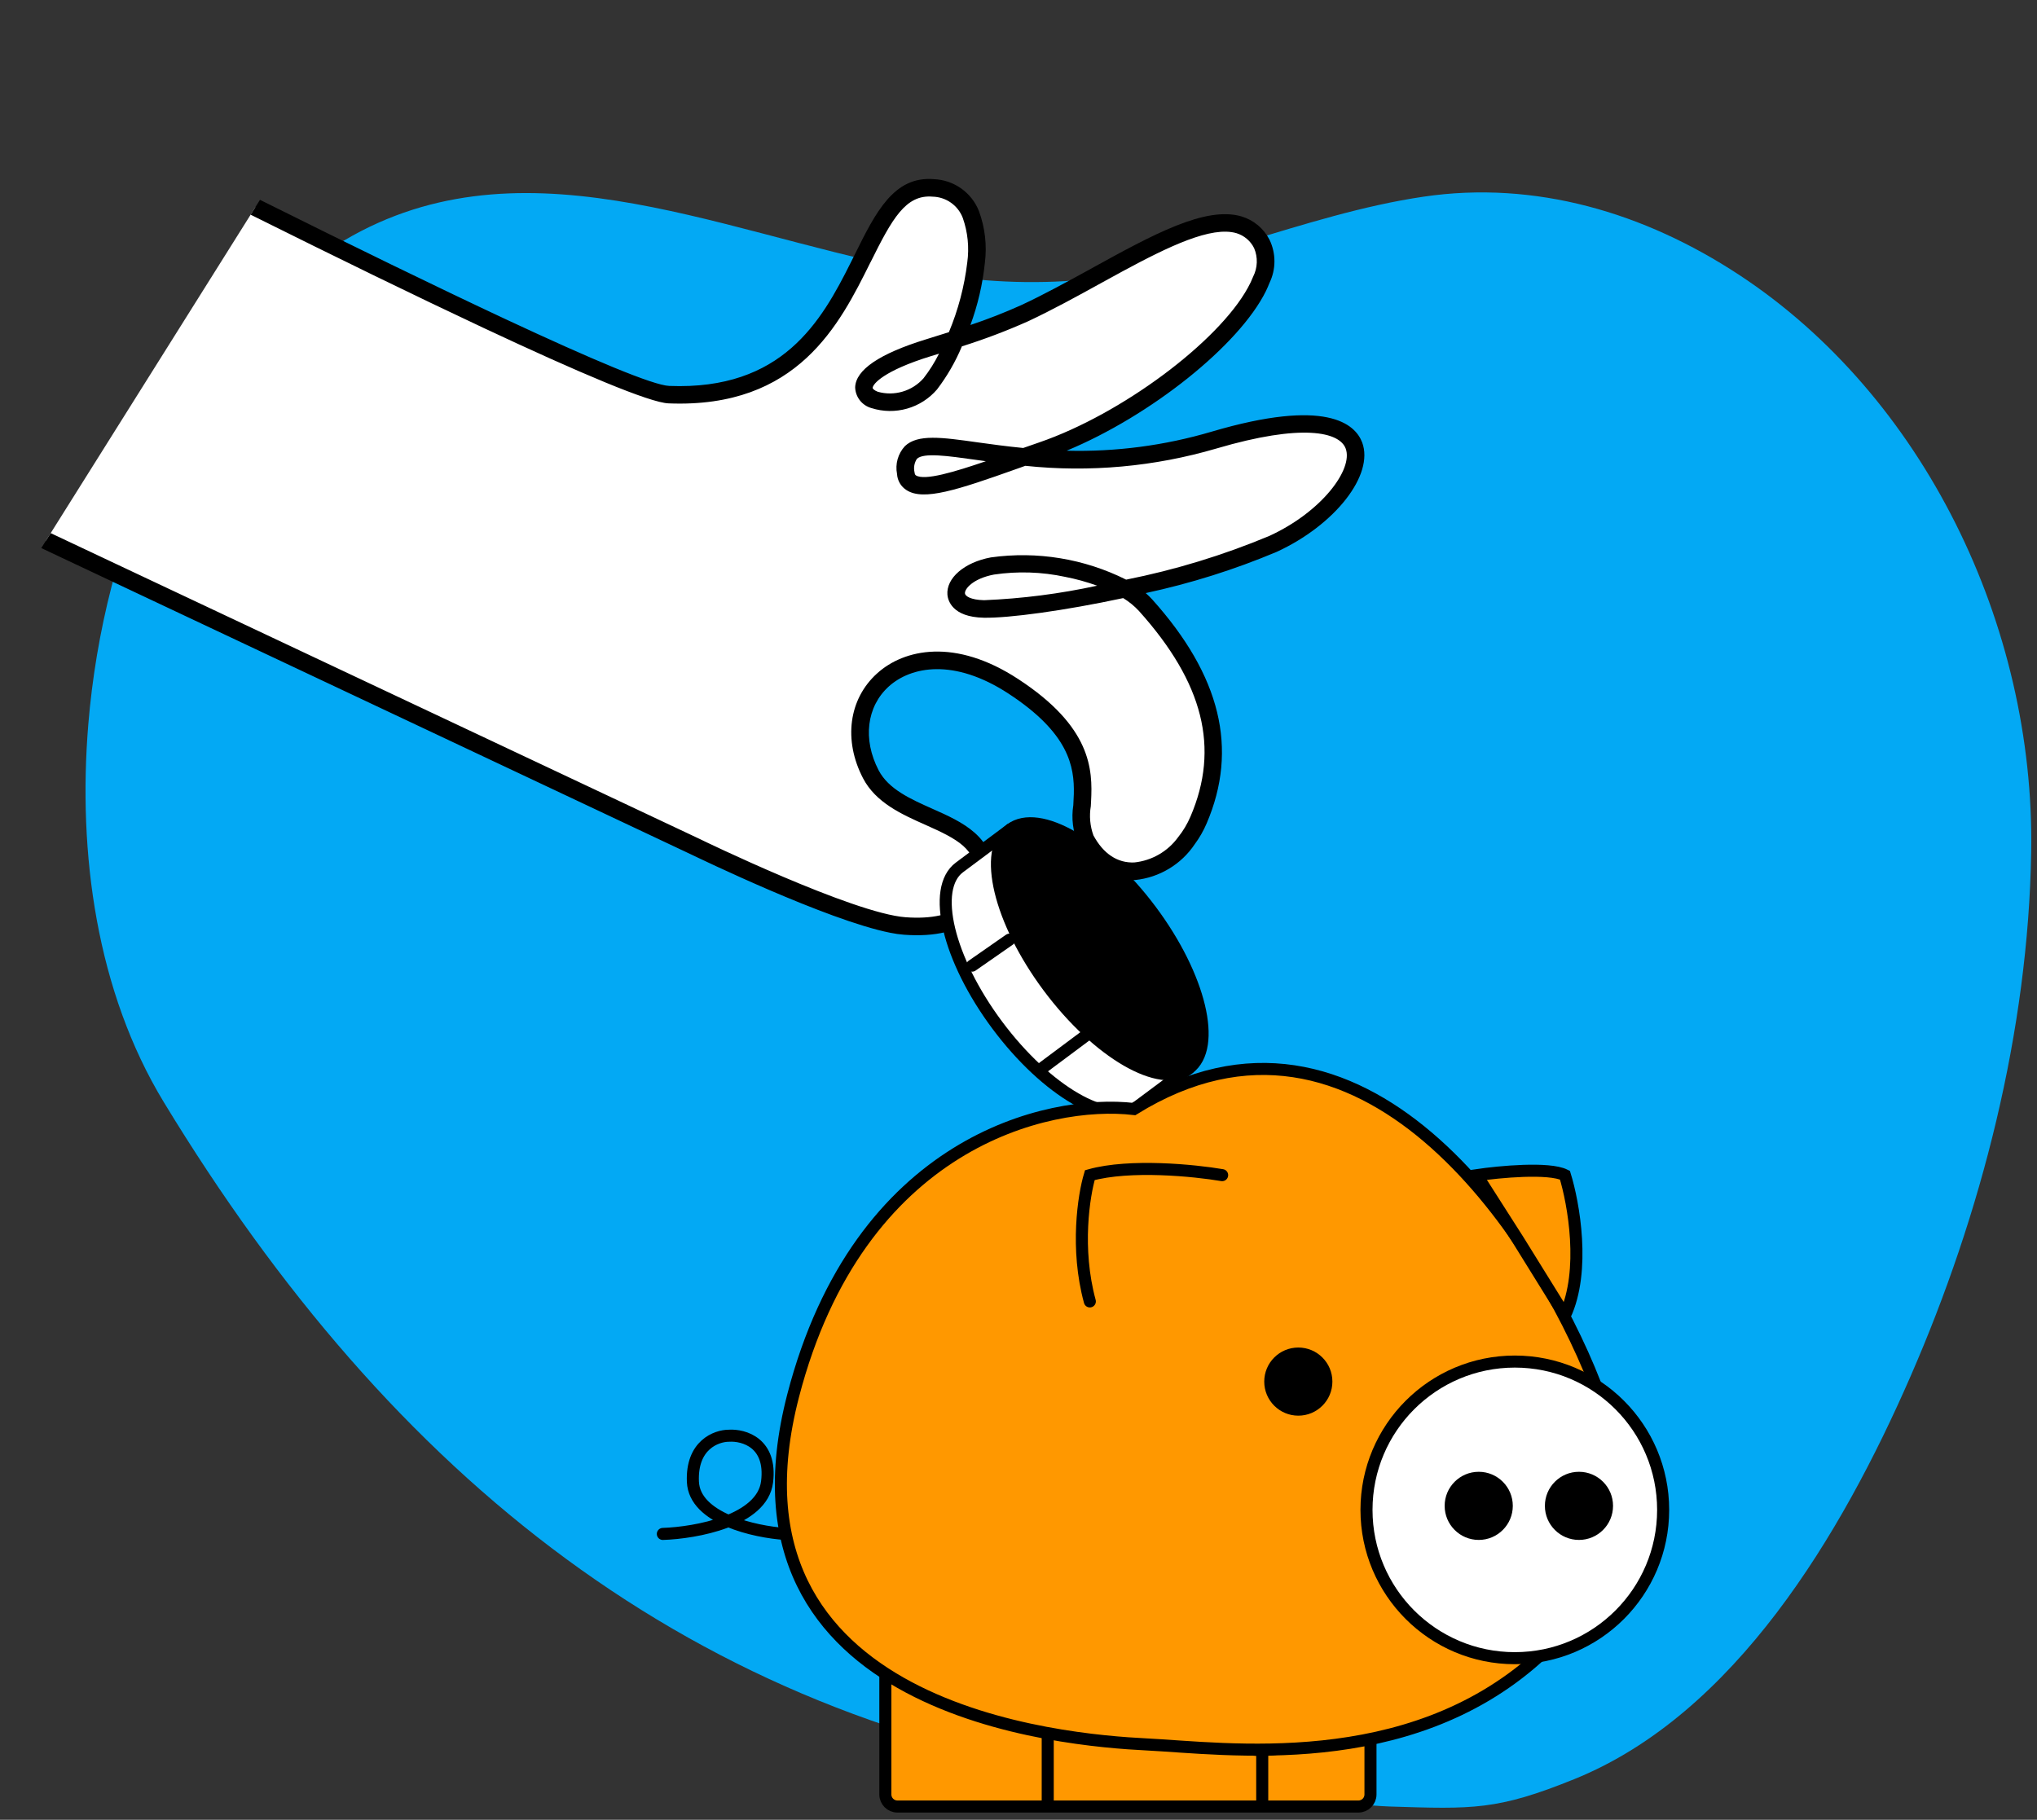 <svg width="169" height="151" viewBox="0 0 169 151" fill="none" xmlns="http://www.w3.org/2000/svg">
  <rect x="0" y="0" width="169" height="151" fill="#333333" stroke="none"/>
  <path d="M75.342 22.307C59.236 19.152 42.69 11.032 27.855 20.379C15.046 28.451 8.578 44.974 7.327 60.095C6.441 70.803 8.013 82.275 13.589 91.452C32.582 122.713 57.465 142.587 92.246 147.626C95.295 148.072 112.231 149.801 115.308 149.9C122.184 150.113 124.192 150.227 130.616 147.626C143.923 142.239 152.783 127.334 158.507 114.207C164.387 100.724 168.274 85.594 168.519 70.69C168.829 51.809 159.54 32.839 144.29 22.81C136.41 17.628 127.361 14.957 118.112 16.319C108.012 17.807 98.558 22.549 88.333 23.33C83.979 23.575 79.614 23.231 75.342 22.307Z" fill="#03A9F4"/>
  <path d="M105.614 45.134C101.649 46.781 97.53 48.031 93.317 48.866C93.957 49.227 94.539 49.684 95.041 50.221C98.961 54.583 102.622 60.621 99.441 68.036C97.582 72.373 92.52 74.189 90.077 69.663C88.654 67.021 92.661 62.559 84.071 56.947C75.481 51.331 68.892 57.787 72.245 64.242C74.392 68.375 81.951 67.649 81.676 72.783C81.529 75.473 79.388 77.148 75.079 76.839C70.553 76.514 57.704 70.261 57.704 70.261L3.815 44.857L4.205 44.238L20.793 17.815L21.184 17.193C38.297 25.717 52.943 32.651 55.496 32.749C72.491 33.415 70.26 14.98 77.433 15.588C82.443 16.015 81.367 23.196 79.269 28.151C81.222 27.539 83.139 26.817 85.011 25.989C93.181 22.163 101.966 15.259 104.686 20.245C107.058 24.593 95.544 34.277 86.459 37.398C85.96 37.57 85.465 37.742 84.976 37.913C90.266 38.486 95.617 38.011 100.724 36.516C117.26 31.635 113.857 41.341 105.614 45.134Z" fill="white"/>
  <path d="M113.012 36.71C112.427 35.171 110.039 33.008 100.515 35.821C96.616 36.973 92.559 37.505 88.494 37.397C95.479 34.497 102.802 28.655 105.028 24.153C105.14 23.923 105.237 23.691 105.325 23.471C105.594 22.914 105.734 22.304 105.734 21.686C105.735 21.067 105.596 20.457 105.329 19.899C105.091 19.433 104.761 19.02 104.358 18.685C103.956 18.351 103.489 18.102 102.987 17.953C99.995 17.087 95.646 19.471 90.615 22.239C90.589 22.256 90.556 22.272 90.531 22.289C88.611 23.339 86.638 24.431 84.704 25.329C83.334 25.945 81.935 26.492 80.511 26.967C81.124 25.305 81.527 23.572 81.71 21.809C81.892 20.36 81.723 18.888 81.219 17.518C80.922 16.763 80.412 16.111 79.751 15.641C79.09 15.171 78.308 14.902 77.497 14.868C74.161 14.578 72.647 17.62 70.904 21.144C70.796 21.352 70.694 21.569 70.584 21.784C68.14 26.68 64.904 32.39 55.528 32.023C54.182 31.971 49.141 29.846 41.87 26.449C36.22 23.803 29.218 20.393 21.57 16.581L21.182 17.193L20.792 17.813C27.854 21.331 34.504 24.575 40.078 27.191C48.112 30.961 53.904 33.413 55.471 33.471C66.198 33.899 69.668 26.894 72.207 21.787C72.21 21.773 72.218 21.767 72.228 21.754C74.016 18.151 75.136 16.127 77.373 16.318C77.919 16.33 78.448 16.504 78.894 16.818C79.341 17.132 79.683 17.572 79.877 18.082C80.294 19.267 80.421 20.535 80.249 21.779C80.01 23.768 79.497 25.713 78.726 27.562C77.91 27.823 77.231 28.036 76.814 28.161C72.969 29.349 70.993 30.684 70.948 32.143C70.961 32.538 71.1 32.919 71.346 33.229C71.591 33.539 71.93 33.762 72.311 33.865C73.268 34.167 74.293 34.181 75.258 33.906C76.223 33.631 77.086 33.078 77.739 32.317C78.578 31.218 79.272 30.015 79.804 28.739C81.683 28.148 83.526 27.449 85.325 26.646C87.319 25.707 89.347 24.597 91.311 23.511C91.926 23.173 92.542 22.836 93.14 22.51C96.998 20.428 100.504 18.744 102.578 19.347C102.896 19.443 103.191 19.603 103.444 19.817C103.697 20.032 103.904 20.297 104.05 20.595C104.209 20.97 104.283 21.375 104.269 21.782C104.255 22.188 104.153 22.587 103.969 22.95C103.843 23.272 103.694 23.584 103.524 23.885C101.066 28.363 93.085 34.349 86.222 36.709C85.776 36.866 85.33 37.022 84.892 37.172C83.496 37.037 82.241 36.862 81.13 36.709C78.117 36.282 76.133 36.008 75.073 37.021C74.791 37.328 74.585 37.697 74.472 38.098C74.359 38.499 74.342 38.921 74.423 39.33C74.438 39.601 74.518 39.865 74.656 40.099C74.794 40.333 74.987 40.529 75.217 40.673C76.63 41.583 79.445 40.651 84.292 38.928C84.548 38.838 84.809 38.749 85.066 38.652C90.397 39.214 95.786 38.725 100.929 37.214C108.043 35.118 111.131 35.841 111.644 37.217C112.29 38.931 109.662 42.472 105.309 44.47C101.479 46.071 97.5 47.287 93.43 48.097C89.961 46.359 86.047 45.716 82.204 46.252C80.004 46.661 78.492 47.969 78.603 49.355C78.644 49.786 78.97 51.206 81.621 51.257C83.695 51.297 88.295 50.674 93.186 49.628C93.671 49.924 94.113 50.286 94.499 50.703C99.848 56.661 101.205 62.081 98.771 67.749C98.508 68.368 98.161 68.948 97.74 69.472C97.316 70.055 96.775 70.542 96.15 70.902C95.526 71.262 94.834 71.487 94.117 71.563C92.719 71.627 91.545 70.853 90.716 69.318C90.435 68.543 90.361 67.709 90.499 66.896C90.503 66.763 90.515 66.625 90.521 66.485C90.66 63.838 90.551 60.311 84.467 56.341C79.238 52.919 74.999 53.858 72.769 55.877C70.413 58.004 69.959 61.419 71.601 64.576C72.659 66.608 74.837 67.581 76.765 68.437C79.442 69.627 81.069 70.468 80.95 72.749C80.942 73.181 80.847 73.607 80.669 74.001C80.492 74.395 80.236 74.749 79.918 75.042C78.947 75.902 77.288 76.27 75.134 76.11C70.801 75.8 58.149 69.67 58.015 69.599L12.419 48.11L4.205 44.237L3.815 44.857L3.425 45.476L11.735 49.397L57.383 70.919C57.879 71.151 68.608 76.359 73.863 77.4C74.246 77.478 74.634 77.533 75.024 77.563C77.618 77.751 79.588 77.266 80.872 76.135C81.19 75.86 81.462 75.536 81.678 75.175C81.693 75.171 81.693 75.171 81.695 75.164C81.962 74.736 82.156 74.266 82.267 73.773L82.272 73.745C82.344 73.442 82.388 73.133 82.403 72.822C82.585 69.434 79.807 68.195 77.354 67.108C75.564 66.309 73.71 65.49 72.89 63.905C71.566 61.352 71.898 58.624 73.74 56.959C75.572 55.306 79.137 54.589 83.671 57.555C88.677 60.829 89.145 63.59 89.09 65.891C89.079 66.207 89.062 66.515 89.047 66.816C88.876 67.895 89.011 69 89.438 70.006C90.532 72.039 92.218 73.106 94.184 73.021C95.175 72.919 96.131 72.6 96.985 72.086C97.839 71.573 98.569 70.877 99.123 70.049C99.517 69.515 99.848 68.936 100.109 68.325C102.755 62.15 101.277 56.069 95.588 49.733C95.424 49.552 95.243 49.383 95.054 49.212C98.775 48.413 102.413 47.268 105.921 45.792C110.773 43.559 114.02 39.4 113.012 36.71ZM76.618 31.391C76.155 31.915 75.553 32.298 74.882 32.495C74.212 32.693 73.498 32.697 72.825 32.507C72.543 32.399 72.4 32.26 72.4 32.185C72.411 31.869 73.304 30.764 77.242 29.55C77.454 29.489 77.677 29.414 77.905 29.348C77.544 30.07 77.113 30.754 76.618 31.391ZM75.993 39.448C75.96 39.427 75.895 39.384 75.874 39.188C75.829 38.998 75.824 38.801 75.858 38.609C75.892 38.417 75.966 38.234 76.073 38.071C76.63 37.544 78.619 37.827 80.926 38.151C81.209 38.184 81.497 38.226 81.792 38.27C79.176 39.167 76.711 39.902 75.993 39.448ZM81.649 49.803C80.513 49.778 80.073 49.453 80.057 49.235C80.026 48.866 80.724 48.004 82.471 47.675C84.433 47.386 86.43 47.45 88.369 47.866C89.272 48.041 90.16 48.287 91.025 48.599C87.94 49.27 84.803 49.672 81.649 49.803Z" fill="black"/>
  <path d="M94.387 91.814C92.04 93.565 86.825 90.544 82.74 85.066C78.656 79.588 77.248 73.728 79.596 71.977L83.847 68.807C86.507 69.064 88.104 74.516 91.243 78.726C94.306 82.834 99.042 86.001 98.639 88.644L94.387 91.814Z" fill="white" stroke="black" stroke-linecap="round" stroke-linejoin="round"/>
  <path d="M98.638 88.645C100.986 86.894 99.579 81.034 95.494 75.556C91.409 70.079 86.195 67.057 83.847 68.808C81.499 70.559 82.907 76.419 86.991 81.897C91.076 87.374 96.29 90.396 98.638 88.645Z" fill="black" stroke="black" stroke-linecap="round" stroke-linejoin="round"/>
  <path d="M83.749 77.971L80.652 80.127" stroke="black" stroke-linecap="round" stroke-linejoin="round"/>
  <path d="M90.194 85.852L86.401 88.681" stroke="black" stroke-linecap="round" stroke-linejoin="round"/>
  <path d="M73.454 148.9V138.59L86.925 143.746L104.721 145.243L113.702 144.245V148.9C113.702 149.452 113.255 149.9 112.702 149.9H104.721H86.925H74.454C73.902 149.9 73.454 149.452 73.454 148.9Z" fill="#FF9800"/>
  <path d="M86.925 149.9H74.454C73.902 149.9 73.454 149.452 73.454 148.9V138.59L86.925 143.746M86.925 149.9V143.746M86.925 149.9H104.721M86.925 143.746L104.721 145.243M104.721 149.9V145.243M104.721 149.9H112.702C113.255 149.9 113.702 149.452 113.702 148.9V144.245L104.721 145.243" stroke="black"/>
  <path d="M65.138 127.281C62.643 127.115 57.62 126.017 57.487 122.957C57.354 119.897 59.428 119.132 60.481 119.132C61.701 119.055 64.04 119.712 63.641 122.957C63.242 126.202 57.709 127.192 54.993 127.281" stroke="black" stroke-linecap="round"/>
  <path d="M94.077 92.022C112.971 80.314 127.451 102.334 132.33 114.807L127.507 137.593C116.696 147.239 101.728 145.077 95.075 144.744C88.423 144.412 58.985 142.083 65.804 115.805C71.259 94.783 86.926 91.191 94.077 92.022Z" fill="#FF9800" stroke="black"/>
  <circle cx="125.677" cy="125.285" r="12.306" fill="white" stroke="black"/>
  <path d="M129.835 97.51C128.504 96.845 124.402 97.233 122.517 97.51L125.951 102.89L129.835 109.152C131.564 105.427 130.555 99.839 129.835 97.51Z" fill="#FF9800"/>
  <path d="M101.395 97.51C99.122 97.122 93.744 96.579 90.418 97.51C89.919 99.174 89.22 103.598 90.418 107.988M122.517 97.51C124.402 97.233 128.504 96.845 129.835 97.51C130.555 99.839 131.564 105.427 129.835 109.152L125.951 102.89L122.517 97.51Z" stroke="black" stroke-linecap="round"/>
  <circle cx="107.715" cy="114.641" r="2.827" fill="black"/>
  <circle cx="122.683" cy="124.952" r="2.827" fill="black"/>
  <circle cx="130.999" cy="124.952" r="2.827" fill="black"/>
</svg>
